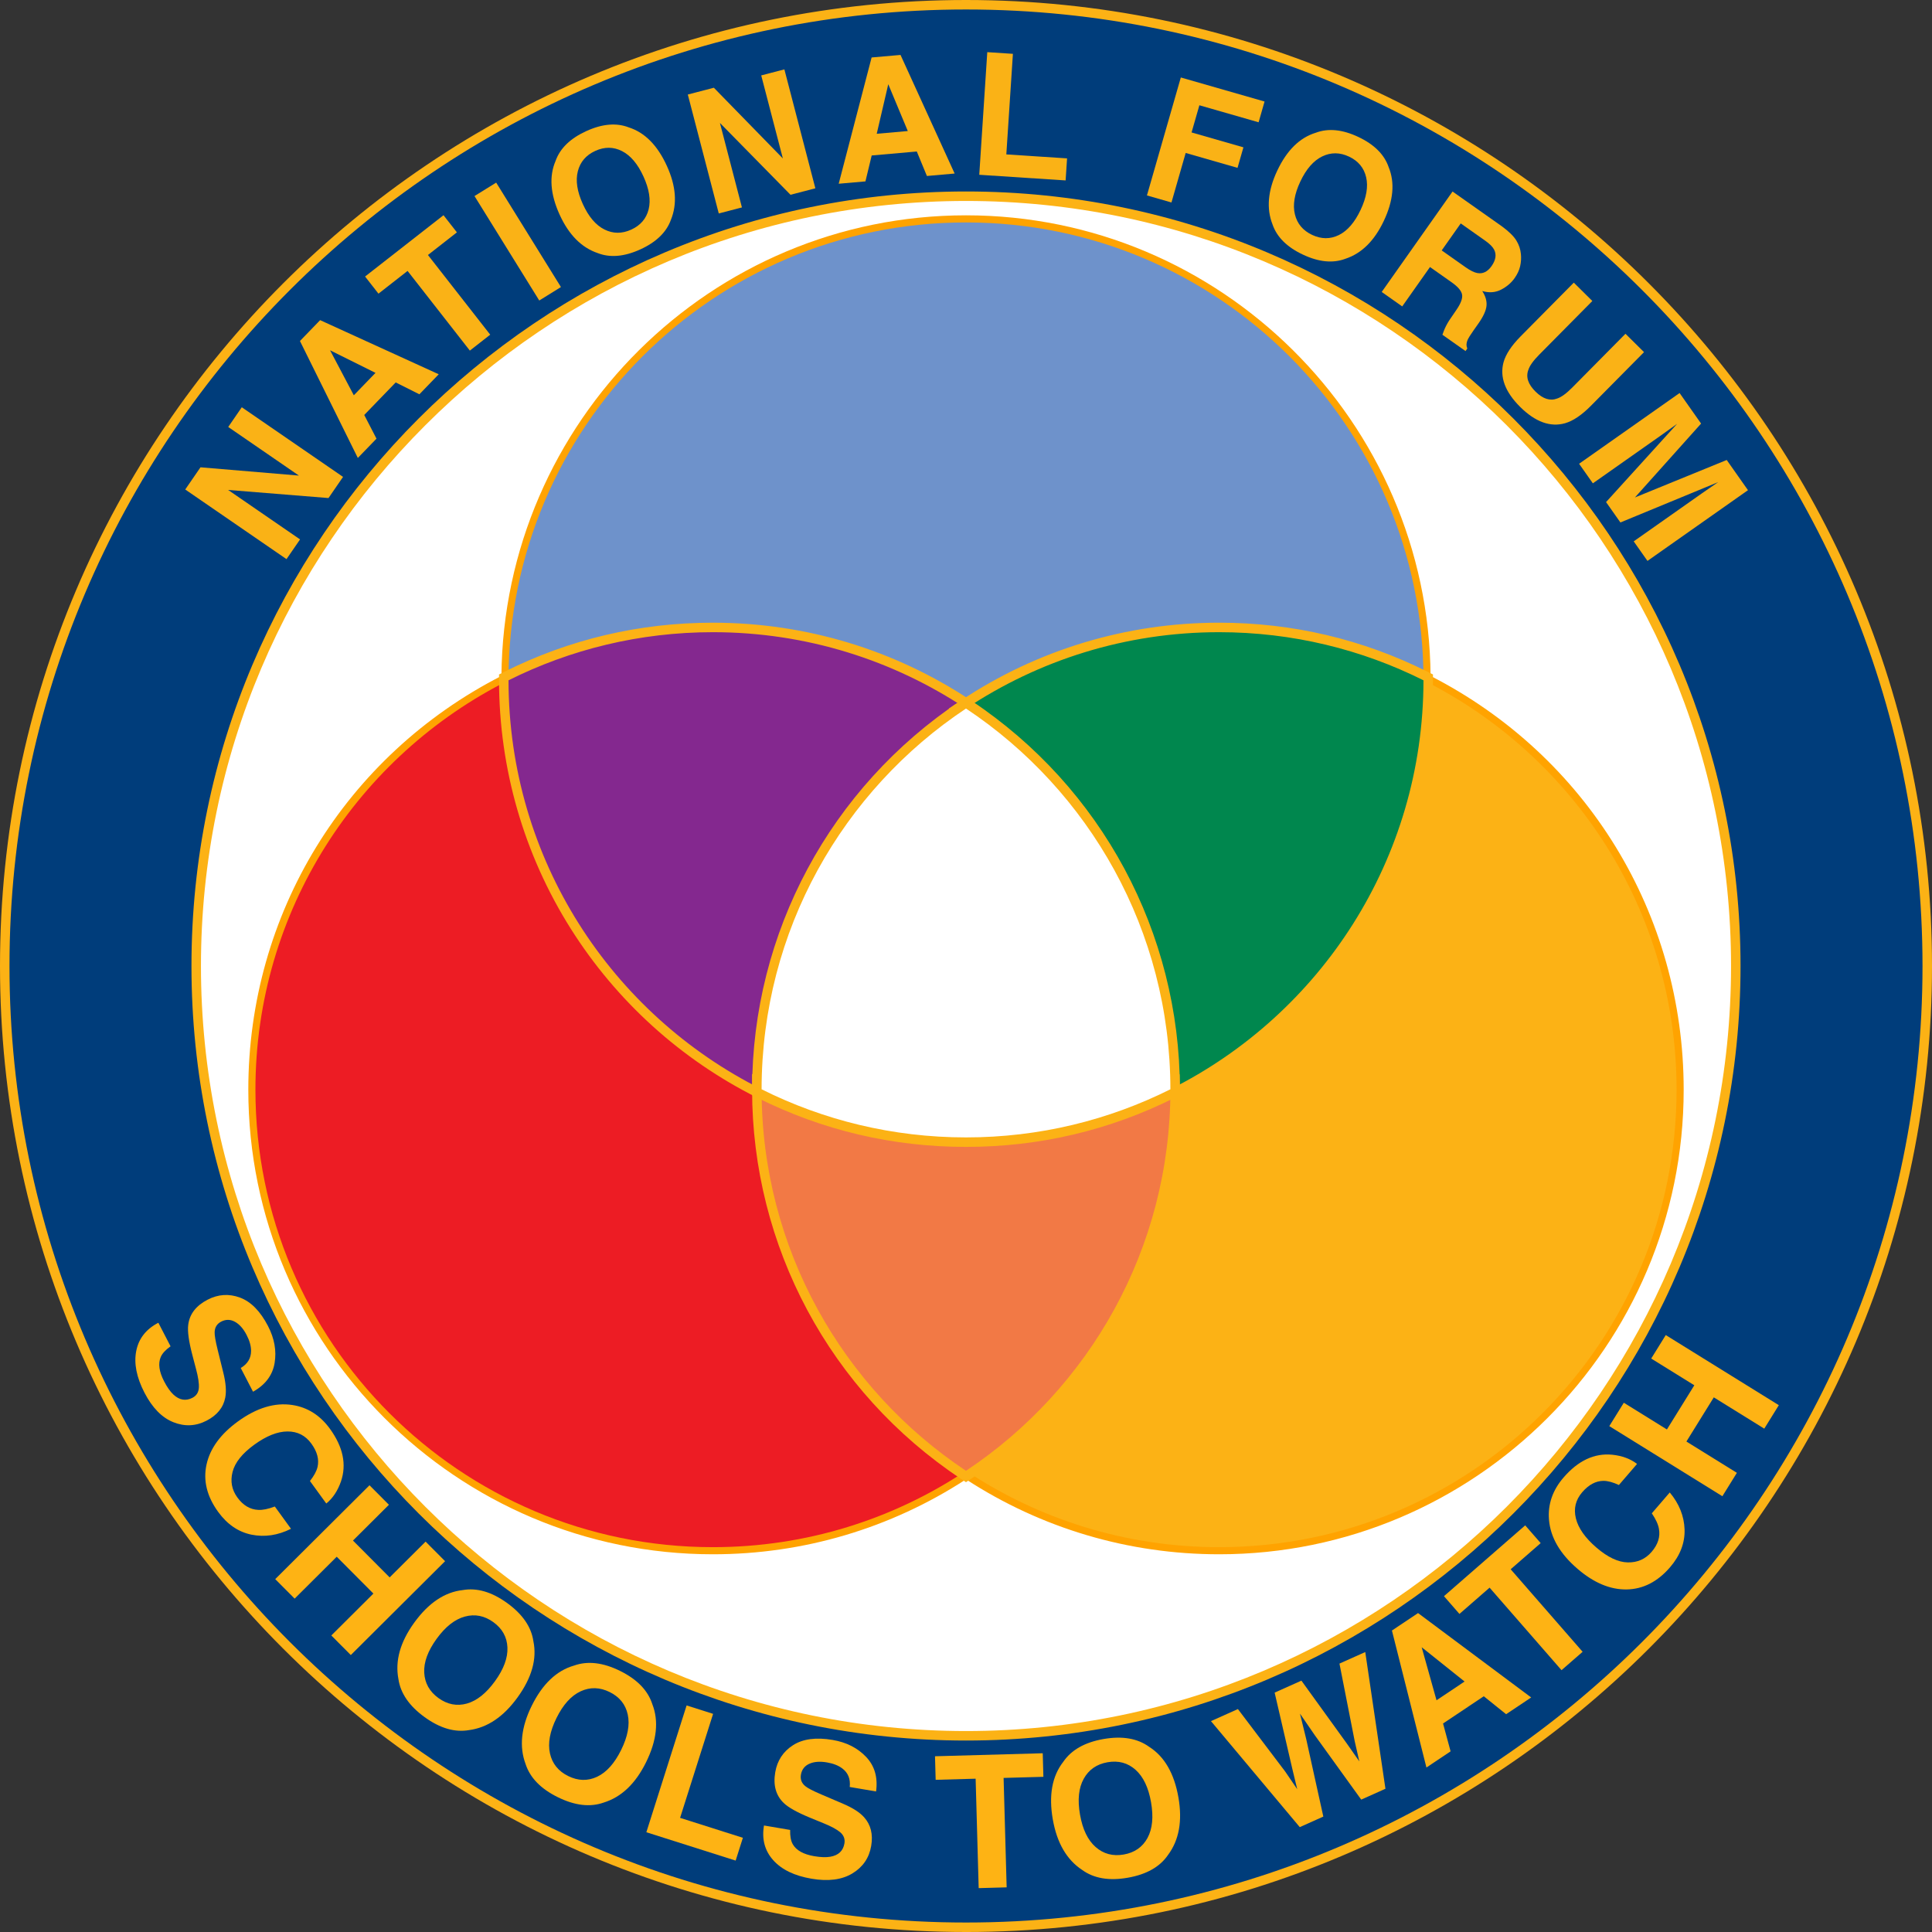 <?xml version="1.0" encoding="UTF-8"?>
<svg xmlns="http://www.w3.org/2000/svg" id="Layer_2" viewBox="0 0 407.329 407.329">
  <rect x="0" y="0" width="407.329" height="407.329" fill="#333333" stroke="none"/>
  <defs>
    <style>.cls-1{fill:#fab216;}.cls-2{fill:#003d7b;}.cls-3{fill:#00874e;}.cls-4{fill:#f27945;}.cls-5{fill:#ffa300;}.cls-6{fill:#fff;}.cls-7{fill:#ed1c24;}.cls-8{fill:#fcb215;}.cls-9{fill:#feb314;}.cls-10{fill:#6e92cb;}.cls-11{fill:#84288f;}</style>
  </defs>
  <g id="Layer_2-2">
    <g>
      <circle class="cls-2" cx="203.664" cy="203.665" r="202.665"></circle>
      <path class="cls-8" d="M203.664,407.329C91.363,407.329,0,315.965,0,203.665S91.363,0,203.664,0s203.665,91.364,203.665,203.665-91.363,203.665-203.665,203.665Zm0-405.329C92.466,2,2,92.466,2,203.665s90.466,201.665,201.664,201.665,201.665-90.466,201.665-201.665S314.862,2,203.664,2Z"></path>
    </g>
    <g>
      <circle class="cls-6" cx="203.664" cy="203.665" r="162.296"></circle>
      <path class="cls-8" d="M203.664,366.96c-90.042,0-163.296-73.254-163.296-163.296S113.622,40.369,203.664,40.369s163.296,73.254,163.296,163.295-73.254,163.296-163.296,163.296Zm0-324.591c-88.939,0-161.296,72.357-161.296,161.295s72.357,161.296,161.296,161.296,161.296-72.357,161.296-161.296S292.603,42.369,203.664,42.369Z"></path>
    </g>
    <path class="cls-5" d="M257.022,327.693c-19.044,0-37.47-5.46-53.358-15.802-15.889,10.342-34.315,15.802-53.358,15.802-54.012,0-97.953-43.942-97.953-97.954,0-37.034,20.422-70.373,53.363-87.231,.494-53.671,44.243-97.111,97.948-97.111s97.497,43.485,97.949,97.112c32.942,16.859,53.362,50.197,53.362,87.231,0,54.012-43.941,97.954-97.953,97.954Zm-53.358-19.399l.831,.553c15.581,10.367,33.745,15.847,52.527,15.847,52.357,0,94.953-42.596,94.953-94.954,0-36.198-20.129-68.755-52.53-84.966l-.829-.415,.001-.995c0-52.372-42.596-94.968-94.953-94.968s-94.953,42.596-94.953,94.954v.927l-.828,.497c-32.401,16.21-52.53,48.768-52.53,84.966,0,52.357,42.596,94.954,94.953,94.954,18.782,0,36.946-5.479,52.527-15.847l.831-.553Z"></path>
    <g>
      <path class="cls-10" d="M203.664,149.383c15.282-10.168,33.626-16.098,53.358-16.098,15.49,0,30.124,3.657,43.094,10.146,0-.027,.001-.055,.001-.082,0-53.27-43.184-96.454-96.454-96.454s-96.454,43.184-96.454,96.454c0,.027,.001,.055,.001,.082,12.971-6.489,27.604-10.146,43.094-10.146,19.732,0,38.076,5.93,53.358,16.098Z"></path>
      <path class="cls-7" d="M160.569,229.739c0-.027,.001-.055,.001-.082-31.612-15.815-53.327-48.48-53.358-86.225-31.635,15.827-53.359,48.528-53.359,86.307,0,53.27,43.184,96.454,96.454,96.454,19.732,0,38.076-5.93,53.358-16.098-25.975-17.282-43.096-46.818-43.096-80.356Z"></path>
      <g>
        <path class="cls-11" d="M160.122,230.552c-33.223-16.621-53.88-50.003-53.91-87.119l-.001-.619,.554-.277c13.598-6.803,28.247-10.252,43.541-10.252,19.277,0,37.92,5.625,53.912,16.265l1.252,.833-1.252,.833c-26.678,17.751-42.621,47.449-42.648,79.443l-.001,1.617-1.446-.724Z"></path>
        <path class="cls-8" d="M150.306,133.286c19.732,0,38.076,5.93,53.358,16.098-25.954,17.268-43.066,46.77-43.094,80.274-31.612-15.815-53.327-48.48-53.358-86.225,12.971-6.489,27.604-10.146,43.094-10.146m0-2c-15.451,0-30.252,3.485-43.989,10.358l-1.106,.553,.001,1.237c.015,18.615,5.253,36.736,15.145,52.402,9.625,15.243,23.221,27.556,39.318,35.61l2.892,1.447,.003-3.234c.026-31.659,15.803-61.046,42.202-78.611l2.503-1.665-2.503-1.665c-16.157-10.75-34.991-16.432-54.466-16.432h0Z"></path>
      </g>
      <path class="cls-8" d="M300.117,143.432c-.032,37.745-21.746,70.41-53.358,86.225,0,.027,.001,.055,.001,.082,0,33.538-17.121,63.074-43.096,80.356,15.282,10.168,33.626,16.098,53.358,16.098,53.27,0,96.454-43.184,96.454-96.454,0-37.78-21.724-70.48-53.359-86.307Z"></path>
      <g>
        <path class="cls-3" d="M245.759,229.659c-.027-31.994-15.971-61.692-42.648-79.443l-1.252-.833,1.252-.833c15.992-10.641,34.635-16.265,53.912-16.265,15.294,0,29.943,3.449,43.541,10.252l.554,.277-.001,.619c-.03,37.116-20.688,70.498-53.91,87.119l-1.446,.724-.001-1.617Z"></path>
        <path class="cls-8" d="M257.022,133.286c15.49,0,30.124,3.657,43.094,10.146-.032,37.745-21.746,70.41-53.358,86.225-.028-33.504-17.141-63.006-43.094-80.274,15.282-10.168,33.626-16.098,53.358-16.098m0-2c-19.475,0-38.309,5.682-54.466,16.432l-2.503,1.665,2.503,1.665c26.399,17.565,42.176,46.952,42.202,78.611l.003,3.234,2.892-1.447c16.097-8.053,29.693-20.367,39.318-35.61,9.893-15.666,15.13-33.787,15.145-52.402l.001-1.237-1.106-.553c-13.738-6.873-28.538-10.358-43.989-10.358h0Z"></path>
      </g>
      <g>
        <path class="cls-4" d="M203.11,310.928c-27.265-18.141-43.542-48.491-43.542-81.189v-1.618l1.448,.642c13.318,6.662,27.667,10.04,42.648,10.04s29.329-3.378,42.648-10.04l1.447-.724v1.618c.001,32.779-16.276,63.13-43.541,81.27l-.554,.368-.554-.368Z"></path>
        <path class="cls-8" d="M246.758,229.657c0,.027,.001,.055,.001,.082,0,33.538-17.121,63.074-43.096,80.356-25.975-17.282-43.096-46.818-43.096-80.356,0-.027,.001-.055,.001-.082,12.971,6.489,27.604,10.146,43.094,10.146s30.124-3.657,43.094-10.146m-88.189-3.237v3.237l-.001,.082c0,33.033,16.444,63.695,43.987,82.021l1.108,.737,1.108-.737c27.544-18.326,43.988-48.988,43.988-82.021v-.019l-.001-.06-.061-3.168-2.834,1.377c-13.177,6.592-27.375,9.935-42.2,9.935s-29.023-3.343-42.2-9.935l-2.895-1.448h0Z"></path>
      </g>
      <g>
        <path class="cls-6" d="M203.664,240.803c-15.294,0-29.944-3.449-43.542-10.251l-.554-.277,.001-.618c.027-32.664,16.305-62.984,43.541-81.106l.554-.369,.554,.369c27.236,18.122,43.514,48.441,43.541,81.106l.001,.618-.554,.277c-13.598,6.802-28.248,10.251-43.542,10.251Z"></path>
        <path class="cls-8" d="M203.664,149.383c25.954,17.268,43.066,46.77,43.094,80.274-12.971,6.489-27.604,10.146-43.094,10.146s-30.124-3.657-43.094-10.146c.028-33.504,17.141-63.006,43.094-80.274m0-2.402l-1.108,.737c-27.515,18.308-43.959,48.938-43.986,81.937l-.001,1.237,1.106,.553c13.738,6.873,28.538,10.358,43.989,10.358s30.252-3.485,43.989-10.358l1.106-.553-.001-1.237c-.028-32.999-16.471-63.63-43.986-81.937l-1.108-.737h0Z"></path>
      </g>
    </g>
    <g>
      <path class="cls-1" d="M72.325,100.544l-3.067,4.461-21.161-1.709,15.165,10.429-2.859,4.157-21.349-14.682,3.217-4.678,20.751,1.747-14.904-10.249,2.858-4.157,21.35,14.681Z"></path>
      <path class="cls-1" d="M83.428,80.628l-6.634,6.863,2.583,4.991-3.934,4.069-12.203-24.656,4.252-4.398,25.006,11.411-4.08,4.222-4.99-2.502Zm-4.261-2.016l-9.578-4.76,5.009,9.487,4.569-4.727Z"></path>
      <path class="cls-1" d="M93.505,45.375l2.825,3.614-6.107,4.774,13.131,16.799-4.294,3.356-13.131-16.799-6.135,4.795-2.826-3.614,16.537-12.925Z"></path>
      <path class="cls-1" d="M100.04,41.335l4.571-2.834,13.654,22.02-4.571,2.835-13.654-22.02Z"></path>
      <path class="cls-1" d="M134.995,52.583c-3.369,1.539-6.361,1.797-8.979,.777-3.415-1.158-6.089-3.853-8.021-8.085-1.972-4.317-2.258-8.102-.858-11.357,.942-2.646,3.099-4.739,6.467-6.277s6.361-1.797,8.979-.777c3.365,1.079,6.034,3.776,8.006,8.093,1.934,4.232,2.225,8.015,.875,11.35-.943,2.647-3.099,4.739-6.467,6.277Zm1.761-8.457c.483-1.96,.119-4.267-1.094-6.921-1.207-2.643-2.714-4.425-4.519-5.347-1.806-.921-3.684-.936-5.634-.045-1.951,.891-3.179,2.321-3.684,4.291s-.15,4.282,1.062,6.936c1.213,2.654,2.728,4.436,4.548,5.344,1.818,.908,3.703,.917,5.654,.026,1.951-.891,3.173-2.319,3.667-4.284Z"></path>
      <path class="cls-1" d="M171.903,39.701l-5.239,1.364-14.879-15.144,4.638,17.81-4.882,1.272-6.529-25.074,5.494-1.431,14.544,14.904-4.559-17.504,4.882-1.272,6.53,25.074Z"></path>
      <path class="cls-1" d="M193.29,31.942l-9.508,.837-1.319,5.463-5.638,.496,6.939-26.621,6.094-.536,11.412,25.006-5.849,.515-2.131-5.159Zm-1.897-4.315l-4.116-9.872-2.434,10.449,6.55-.577Z"></path>
      <path class="cls-1" d="M208.151,10.996l5.403,.353-1.387,21.206,12.805,.837-.304,4.648-18.207-1.19,1.69-25.855Z"></path>
      <path class="cls-1" d="M265.353,25.781l-12.486-3.585-1.645,5.728,10.932,3.139-1.242,4.325-10.932-3.139-2.998,10.441-5.17-1.485,7.142-24.87,17.655,5.07-1.256,4.376Z"></path>
      <path class="cls-1" d="M274.669,53.668c-3.348-1.583-5.476-3.703-6.383-6.362-1.317-3.357-.981-7.139,1.008-11.345,2.028-4.291,4.737-6.951,8.127-7.979,2.631-.986,5.62-.688,8.968,.895s5.476,3.704,6.384,6.362c1.346,3.268,1.005,7.046-1.023,11.337-1.988,4.206-4.692,6.869-8.111,7.987-2.631,.986-5.621,.688-8.969-.895Zm7.6-4.107c1.81-.894,3.339-2.661,4.586-5.299,1.241-2.627,1.633-4.928,1.172-6.902-.46-1.974-1.659-3.419-3.599-4.336-1.938-.916-3.823-.933-5.654-.048s-3.37,2.646-4.617,5.284-1.631,4.945-1.152,6.921,1.688,3.422,3.626,4.339c1.94,.916,3.818,.93,5.639,.041Z"></path>
      <path class="cls-1" d="M306.057,59.52l-4.567-3.222-5.856,8.303-4.323-3.049,14.933-21.174,10.386,7.325c1.464,1.075,2.478,2.063,3.041,2.962s.894,1.87,.989,2.913c.082,.861,.026,1.711-.164,2.551-.191,.84-.581,1.677-1.168,2.51-.709,1.005-1.661,1.815-2.853,2.43-1.193,.614-2.516,.71-3.968,.288,.7,1.082,.998,2.127,.895,3.138-.103,1.01-.678,2.257-1.725,3.742l-1.003,1.422c-.683,.967-1.106,1.65-1.273,2.049-.27,.627-.285,1.218-.046,1.774l-.375,.532-4.87-3.435c.197-.564,.368-1.01,.514-1.337,.304-.675,.67-1.327,1.1-1.956l1.359-1.988c.933-1.364,1.321-2.438,1.164-3.222-.156-.785-.886-1.636-2.188-2.555Zm5.401-1.956c1.165,.219,2.166-.265,3.004-1.452,.904-1.284,1.086-2.446,.545-3.488-.304-.586-.935-1.218-1.892-1.893l-5.143-3.627-4.012,5.689,5.014,3.536c.995,.702,1.823,1.114,2.483,1.235Z"></path>
      <path class="cls-1" d="M331.501,81.69l11.202-11.32,3.911,3.87-11.202,11.32c-1.938,1.957-3.75,3.181-5.438,3.67-3.111,.878-6.263-.261-9.452-3.418-3.19-3.157-4.367-6.3-3.53-9.428,.472-1.693,1.677-3.518,3.614-5.476l11.202-11.32,3.91,3.87-11.202,11.32c-1.253,1.266-2.018,2.339-2.295,3.219-.556,1.495-.051,3.017,1.516,4.566,1.558,1.542,3.08,2.026,4.569,1.456,.876-.287,1.941-1.062,3.194-2.329Z"></path>
      <path class="cls-1" d="M335.828,101.901l-2.904-4.125,21.189-14.913,4.533,6.44-13.949,15.578,19.352-7.902,4.481,6.368-21.189,14.913-2.903-4.125,14.332-10.087c.411-.29,.992-.692,1.742-1.205,.749-.513,1.325-.911,1.728-1.194l-20.605,8.504-3.024-4.298,14.979-16.497c-.402,.283-.972,.691-1.707,1.224-.736,.532-1.31,.943-1.723,1.233l-14.331,10.086Z"></path>
    </g>
    <g>
      <path class="cls-9" d="M34.602,291.237c.636,1.228,1.287,2.154,1.954,2.78,1.27,1.185,2.61,1.413,4.019,.684,.822-.426,1.272-1.116,1.349-2.07,.066-.949-.132-2.282-.593-4l-.774-2.942c-.756-2.894-1.047-5.015-.873-6.362,.279-2.273,1.642-4.043,4.086-5.31,2.231-1.154,4.503-1.304,6.819-.445,2.315,.857,4.287,2.857,5.915,6,1.359,2.625,1.823,5.224,1.392,7.798-.432,2.573-1.947,4.591-4.548,6.052l-2.59-5.001c1.451-.866,2.177-2.071,2.178-3.614-.003-1.027-.316-2.144-.941-3.349-.694-1.341-1.519-2.271-2.474-2.79s-1.917-.528-2.886-.027c-.89,.461-1.35,1.199-1.381,2.216-.03,.658,.186,1.918,.649,3.778l1.192,4.825c.523,2.114,.656,3.846,.398,5.194-.401,2.094-1.712,3.715-3.931,4.864-2.275,1.179-4.615,1.287-7.021,.326-2.405-.962-4.431-3.03-6.076-6.207-1.68-3.244-2.261-6.18-1.742-8.805,.519-2.626,2.073-4.61,4.664-5.952l2.573,4.968c-1.057,.747-1.747,1.497-2.07,2.251-.588,1.376-.351,3.088,.712,5.139Z"></path>
      <path class="cls-9" d="M53.033,323.56c-2.78-.568-5.128-2.172-7.043-4.811-2.369-3.265-3.186-6.591-2.447-9.979,.748-3.397,2.955-6.425,6.619-9.085,3.963-2.877,7.788-4.031,11.477-3.464,3.21,.492,5.851,2.165,7.923,5.019,2.772,3.819,3.546,7.521,2.323,11.104-.699,1.996-1.73,3.545-3.095,4.644l-3.442-4.742c.864-1.099,1.398-2.09,1.603-2.975,.359-1.578-.075-3.214-1.305-4.907-1.252-1.725-2.936-2.58-5.049-2.566-2.114,.014-4.444,.945-6.99,2.793-2.546,1.849-4.071,3.759-4.574,5.731-.505,1.973-.168,3.769,1.01,5.392,1.207,1.663,2.672,2.536,4.394,2.619,.935,.058,2.103-.18,3.505-.711l3.409,4.697c-2.772,1.385-5.545,1.799-8.316,1.24Z"></path>
      <path class="cls-9" d="M69.853,344.811l8.873-8.834-7.732-7.767-8.873,8.833-4.095-4.112,19.877-19.789,4.095,4.113-7.579,7.545,7.733,7.768,7.578-7.545,4.108,4.126-19.877,19.789-4.108-4.127Z"></path>
      <path class="cls-9" d="M89.526,362.027c-3.247-2.351-5.09-5.03-5.527-8.04-.732-3.834,.377-7.791,3.33-11.871,3.012-4.162,6.423-6.453,10.235-6.874,2.995-.525,6.116,.387,9.364,2.736,3.247,2.35,5.09,5.03,5.527,8.039,.781,3.745-.333,7.698-3.345,11.86-2.953,4.08-6.359,6.376-10.221,6.886-2.995,.525-6.116-.387-9.364-2.736Zm8.903-2.858c2.103-.592,4.082-2.167,5.934-4.727,1.844-2.549,2.718-4.919,2.62-7.111-.097-2.191-1.086-3.968-2.967-5.329-1.88-1.36-3.883-1.753-6.007-1.176-2.124,.576-4.112,2.144-5.964,4.703-1.852,2.56-2.72,4.938-2.603,7.136s1.115,3.978,2.996,5.339c1.88,1.36,3.878,1.749,5.991,1.165Z"></path>
      <path class="cls-9" d="M117.6,378.905c-3.596-1.774-5.86-4.108-6.794-7.002-1.364-3.657-.932-7.745,1.296-12.261,2.273-4.607,5.254-7.438,8.941-8.489,2.865-1.02,6.096-.643,9.69,1.131s5.859,4.108,6.794,7.002c1.397,3.562,.96,7.646-1.313,12.253-2.228,4.517-5.203,7.349-8.924,8.497-2.866,1.02-6.096,.643-9.69-1.131Zm8.3-4.308c1.975-.935,3.661-2.819,5.059-5.652,1.392-2.821,1.856-5.304,1.395-7.449-.463-2.144-1.734-3.731-3.816-4.758s-4.122-1.079-6.119-.155c-1.998,.925-3.695,2.803-5.094,5.636-1.397,2.832-1.855,5.322-1.373,7.47,.482,2.148,1.765,3.735,3.847,4.763s4.116,1.076,6.103,.146Z"></path>
      <path class="cls-9" d="M144.759,359.564l5.586,1.772-6.96,21.928,13.239,4.202-1.525,4.807-18.826-5.976,8.486-26.733Z"></path>
      <path class="cls-9" d="M171.669,391.346c1.363,.231,2.495,.27,3.397,.114,1.711-.301,2.699-1.232,2.966-2.796,.155-.913-.125-1.688-.841-2.324-.717-.624-1.9-1.27-3.55-1.935l-2.814-1.154c-2.767-1.14-4.635-2.185-5.606-3.135-1.647-1.593-2.238-3.746-1.776-6.46,.421-2.476,1.672-4.38,3.751-5.712,2.08-1.332,4.864-1.701,8.354-1.107,2.913,.496,5.268,1.69,7.062,3.585,1.794,1.895,2.491,4.32,2.092,7.276l-5.553-.945c.183-1.68-.342-2.985-1.573-3.915-.821-.616-1.901-1.038-3.239-1.266-1.488-.253-2.728-.155-3.718,.294s-1.576,1.212-1.76,2.287c-.168,.988,.144,1.8,.936,2.437,.508,.422,1.644,1.007,3.407,1.758l4.57,1.954c2.003,.856,3.465,1.793,4.386,2.812,1.43,1.582,1.935,3.604,1.516,6.068-.43,2.526-1.753,4.459-3.969,5.8-2.217,1.341-5.088,1.712-8.614,1.111-3.603-.612-6.295-1.916-8.078-3.912-1.784-1.995-2.432-4.432-1.942-7.308l5.516,.938c-.04,1.294,.144,2.296,.55,3.009,.744,1.298,2.254,2.14,4.53,2.527Z"></path>
      <path class="cls-9" d="M219.842,369.645l.139,4.965-8.389,.234,.644,23.072-5.896,.164-.644-23.072-8.427,.235-.139-4.965,22.712-.634Z"></path>
      <path class="cls-9" d="M237.777,395.885c-3.949,.691-7.155,.145-9.618-1.638-3.261-2.146-5.325-5.699-6.194-10.66-.887-5.061-.153-9.104,2.201-12.131,1.711-2.515,4.54-4.118,8.488-4.811,3.948-.691,7.154-.145,9.618,1.638,3.231,2.049,5.289,5.604,6.176,10.664,.869,4.961,.142,9.003-2.184,12.128-1.71,2.515-4.539,4.118-8.487,4.81Zm4.153-8.378c1.042-1.921,1.29-4.438,.745-7.549-.543-3.099-1.635-5.376-3.274-6.835-1.64-1.457-3.603-1.986-5.89-1.585-2.287,.4-3.964,1.563-5.03,3.489-1.066,1.925-1.327,4.443-.781,7.555,.545,3.111,1.645,5.392,3.304,6.84,1.657,1.448,3.63,1.972,5.916,1.571,2.287-.4,3.957-1.562,5.011-3.486Z"></path>
      <path class="cls-9" d="M282.405,350.739l5.436-2.434,4.255,28.825-5.106,2.286-9.795-13.586-3.119-4.545,1.313,5.354,3.611,16.355-4.967,2.225-18.722-22.349,5.68-2.543,9.949,13.142,2.557,3.755-1.042-4.329-3.719-16.035,5.644-2.527,9.602,13.297,2.608,3.731-.976-4.275-3.212-16.346Z"></path>
      <path class="cls-9" d="M312.829,357.628l-8.588,5.743,1.592,5.872-5.094,3.406-7.272-28.879,5.505-3.681,23.849,17.792-5.283,3.533-4.708-3.787Zm-4.047-3.108l-9.046-7.228,3.131,11.184,5.915-3.956Z"></path>
      <path class="cls-9" d="M321.562,321.596l3.264,3.743-6.326,5.515,15.168,17.398-4.446,3.876-15.168-17.398-6.354,5.54-3.264-3.744,17.126-14.93Z"></path>
      <path class="cls-9" d="M355.162,322.467c.087,2.836-.934,5.489-3.06,7.961-2.632,3.058-5.681,4.617-9.148,4.68-3.478,.054-6.932-1.397-10.364-4.351-3.712-3.194-5.716-6.651-6.013-10.371-.261-3.236,.759-6.191,3.06-8.864,3.078-3.577,6.502-5.183,10.271-4.818,2.103,.221,3.848,.868,5.232,1.942l-3.822,4.442c-1.268-.589-2.356-.88-3.264-.875-1.618,.013-3.109,.814-4.475,2.399-1.391,1.615-1.836,3.45-1.335,5.504,.5,2.055,1.942,4.107,4.327,6.159s4.595,3.097,6.63,3.133c2.036,.036,3.707-.705,5.015-2.225,1.341-1.558,1.853-3.184,1.537-4.878-.159-.924-.658-2.006-1.498-3.248l3.785-4.398c1.986,2.379,3.027,4.981,3.122,7.808Z"></path>
      <path class="cls-9" d="M371.967,301.205l-10.642-6.598-5.775,9.315,10.641,6.599-3.059,4.933-23.837-14.781,3.059-4.932,9.088,5.635,5.776-9.315-9.089-5.636,3.068-4.948,23.838,14.78-3.068,4.948Z"></path>
    </g>
  </g>
</svg>
